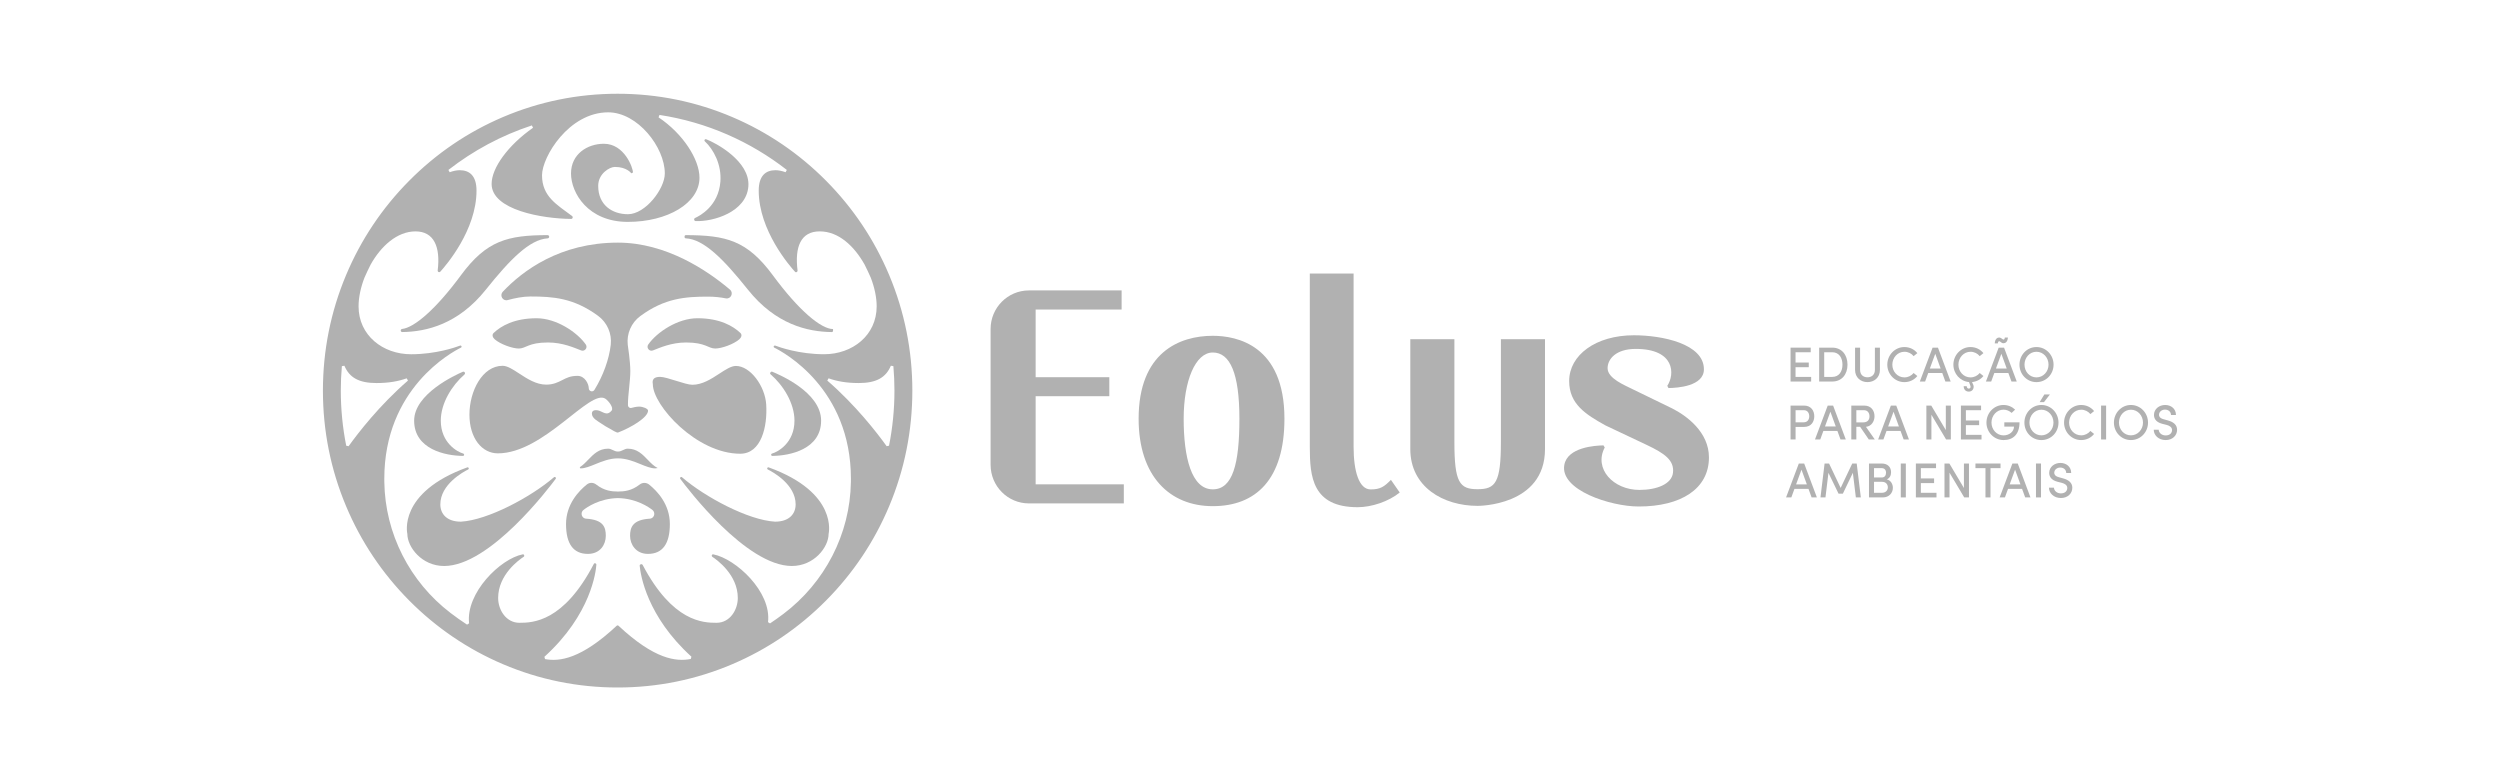 <?xml version="1.0" encoding="UTF-8"?> <svg xmlns="http://www.w3.org/2000/svg" width="240" height="74" viewBox="0 0 240 74" fill="none"><path d="M99.421 46.493V38.036H106.495V36.209H99.421V29.717H107.675V27.881H98.775C96.744 27.881 95.097 29.539 95.097 31.586V44.622C95.097 46.668 96.744 48.327 98.775 48.327H107.887V46.493H99.421Z" fill="#B1B1B1"></path><path d="M116.428 32.236C113.223 32.236 109.308 33.834 109.308 40.2C109.308 45.713 112.286 48.591 116.428 48.591C120.569 48.591 123.306 46.017 123.306 40.2C123.306 33.134 118.726 32.236 116.428 32.236ZM116.428 46.977C114.361 46.977 113.632 43.861 113.632 40.201C113.632 36.54 114.768 33.84 116.428 33.84C118.087 33.84 118.983 35.849 118.983 40.201C118.983 44.553 118.333 46.977 116.428 46.977Z" fill="#B1B1B1"></path><path d="M133.528 46.065C132.889 46.722 132.508 46.985 131.585 46.985C130.466 46.985 129.945 45.246 129.945 42.895V26.258H125.742V42.925C125.742 45.758 125.984 48.692 130.337 48.692C131.668 48.692 133.308 48.148 134.374 47.282L133.528 46.065Z" fill="#B1B1B1"></path><path d="M141.854 48.563C138.553 48.563 135.389 46.752 135.389 43.108V32.56H139.622V42.438C139.622 46.33 140.122 46.963 141.839 46.963H141.854C143.572 46.963 144.086 46.33 144.086 42.438V32.56H148.32V43.108C148.32 48.612 141.854 48.563 141.854 48.563Z" fill="#B1B1B1"></path><path d="M153.935 42.757C153.989 42.847 154.002 42.87 154.055 42.959C152.979 44.993 154.875 47.032 157.383 47.032C159.074 47.032 160.482 46.462 160.606 45.387C160.745 44.184 159.798 43.527 158.114 42.726L154.136 40.846C152.201 39.774 150.64 38.779 150.64 36.581C150.64 34.084 153.198 32.186 156.856 32.186C159.568 32.186 163.576 33.003 163.576 35.453C163.576 37.082 161.027 37.243 160.174 37.252C160.122 37.156 160.111 37.137 160.059 37.042C160.797 35.932 160.808 33.495 157.027 33.495C155.143 33.495 154.329 34.46 154.329 35.35C154.329 36.328 155.967 36.976 156.73 37.362L160.519 39.204C161.906 39.903 164.059 41.47 164.059 43.911C164.059 46.944 161.358 48.624 157.315 48.624C154.611 48.624 149.727 47.044 150.176 44.622C150.488 42.936 153.126 42.769 153.935 42.757Z" fill="#B1B1B1"></path><path d="M60.267 43.073C60.09 43.073 59.958 43.137 59.819 43.205C59.679 43.273 59.521 43.349 59.321 43.35C59.123 43.349 58.966 43.272 58.826 43.205C58.687 43.137 58.555 43.073 58.378 43.073C57.49 43.073 56.971 43.612 56.469 44.133C56.219 44.393 55.978 44.644 55.701 44.822C55.637 44.863 55.663 44.965 55.739 44.965H55.741C56.157 44.965 56.639 44.769 57.149 44.561C57.791 44.299 58.518 44.002 59.323 44.002C60.127 44.003 60.855 44.299 61.496 44.561C62.006 44.769 62.488 44.965 62.904 44.965C62.962 44.965 63.042 44.953 63.138 44.931C62.776 44.757 62.483 44.452 62.176 44.133C61.674 43.612 61.155 43.073 60.267 43.073Z" fill="#B1B1B1"></path><path d="M65.865 32.878C67.747 32.878 67.984 33.458 68.659 33.458C69.29 33.458 70.453 33.033 70.973 32.573C71.17 32.398 71.269 32.145 71.078 31.964C70.385 31.305 69.113 30.551 66.954 30.551C65.063 30.551 63.062 31.886 62.233 33.071C62.019 33.376 62.332 33.775 62.678 33.642C63.317 33.397 64.435 32.878 65.865 32.878Z" fill="#B1B1B1"></path><path d="M73.557 38.84C73.445 37.046 72.021 35.13 70.645 35.13C70.191 35.13 69.638 35.492 69.052 35.875C68.289 36.374 67.425 36.938 66.463 36.938C65.782 36.938 64.039 36.18 63.371 36.18C62.471 36.18 62.672 36.77 62.672 36.885C62.672 38.918 66.865 43.558 71.063 43.558C73.089 43.558 73.687 40.944 73.556 38.84L73.557 38.84Z" fill="#B1B1B1"></path><path d="M48.266 28.013C47.933 28.366 48.271 28.936 48.738 28.807C49.408 28.623 50.199 28.463 50.919 28.463C53.089 28.463 55.074 28.603 57.412 30.318C58.286 30.959 58.753 32.023 58.632 33.094C58.475 34.491 57.903 36.071 57.065 37.429C57.011 37.516 56.918 37.569 56.815 37.569C56.803 37.569 56.791 37.568 56.78 37.567C56.634 37.549 56.523 37.423 56.522 37.274C56.519 36.858 56.147 36.083 55.445 36.083C54.744 36.083 54.383 36.283 53.964 36.495C53.547 36.706 53.116 36.924 52.436 36.924C51.474 36.924 50.609 36.359 49.847 35.861C49.261 35.477 48.708 35.116 48.254 35.116C46.297 35.116 45.066 37.557 45.066 39.807C45.066 42.057 46.261 43.522 47.793 43.522C52.225 43.522 56.65 37.282 58.121 38.28C58.393 38.464 58.952 39.133 58.71 39.423C58.345 39.863 58.063 39.67 57.622 39.468C57.356 39.346 56.821 39.284 56.821 39.696C56.821 40.166 57.383 40.422 57.736 40.668C58.004 40.854 58.286 41.021 58.574 41.172C58.695 41.236 59.203 41.572 59.332 41.522C60.562 41.054 62.213 40.084 62.213 39.42C62.213 39.229 61.717 39.034 61.36 39.034C61.089 39.034 60.758 39.12 60.627 39.156C60.604 39.163 60.579 39.167 60.554 39.167C60.471 39.167 60.39 39.126 60.34 39.059C60.304 39.013 60.285 38.958 60.284 38.899C60.276 38.42 60.337 37.812 60.397 37.223C60.453 36.67 60.511 36.098 60.511 35.636C60.511 34.687 60.268 33.131 60.266 33.115L60.265 33.107C60.144 32.038 60.605 30.979 61.468 30.344C63.813 28.617 65.804 28.477 67.978 28.477C68.599 28.477 69.168 28.542 69.676 28.643C70.16 28.74 70.454 28.124 70.077 27.804C67.965 26.014 63.988 23.292 59.322 23.292C53.749 23.292 50.162 25.998 48.263 28.012L48.266 28.013Z" fill="#B1B1B1"></path><path d="M49.809 33.459C50.485 33.459 50.722 32.878 52.604 32.878C54.033 32.878 55.151 33.397 55.79 33.642C56.137 33.775 56.449 33.377 56.235 33.071C55.406 31.886 53.405 30.552 51.514 30.552C49.355 30.552 48.083 31.305 47.39 31.964C47.2 32.146 47.297 32.399 47.495 32.574C48.015 33.033 49.179 33.459 49.809 33.459Z" fill="#B1B1B1"></path><path d="M62.319 46.521C62.057 46.309 61.681 46.303 61.415 46.51C60.632 47.12 59.931 47.184 59.32 47.188C58.712 47.183 58.012 47.12 57.228 46.51C56.966 46.306 56.603 46.299 56.343 46.506C55.581 47.114 54.339 48.399 54.339 50.308C54.339 52.217 55.045 53.174 56.438 53.174C57.619 53.174 58.157 52.276 58.157 51.442C58.157 50.608 57.928 49.895 56.265 49.793C56.017 49.778 55.828 49.569 55.834 49.313C55.837 49.174 55.901 49.045 56.008 48.96C56.332 48.702 57.528 47.856 59.318 47.816H59.327C61.116 47.856 62.312 48.702 62.636 48.96C62.743 49.045 62.807 49.174 62.81 49.311V49.318C62.816 49.569 62.627 49.778 62.379 49.793C60.716 49.896 60.487 50.647 60.487 51.442C60.487 52.238 61.025 53.174 62.206 53.174C63.599 53.174 64.306 52.21 64.306 50.308C64.306 48.407 63.083 47.135 62.319 46.521Z" fill="#B1B1B1"></path><path d="M79.548 51.249C79.548 51.249 80.511 47.301 73.797 44.869C73.742 44.849 73.681 44.877 73.659 44.931C73.638 44.984 73.66 45.045 73.711 45.07C74.189 45.308 76.381 46.503 76.381 48.421C76.381 49.347 75.747 50.08 74.405 50.08C71.829 49.934 67.68 47.718 65.471 45.814C65.428 45.777 65.366 45.779 65.325 45.818L65.318 45.824C65.279 45.862 65.273 45.924 65.306 45.968C65.934 46.817 71.62 54.335 76.015 54.335C78.162 54.335 79.547 52.522 79.547 51.248L79.548 51.249Z" fill="#B1B1B1"></path><path d="M53.328 45.818C53.288 45.779 53.225 45.777 53.182 45.814C50.972 47.718 46.824 49.934 44.248 50.08C42.906 50.08 42.272 49.348 42.272 48.421C42.272 46.503 44.464 45.308 44.942 45.07C44.993 45.045 45.015 44.984 44.994 44.931C44.972 44.877 44.91 44.849 44.856 44.869C38.142 47.301 39.105 51.249 39.105 51.249C39.105 52.522 40.491 54.336 42.638 54.336C47.032 54.336 52.719 46.817 53.346 45.969C53.379 45.924 53.374 45.863 53.334 45.825L53.327 45.818L53.328 45.818Z" fill="#B1B1B1"></path><path d="M44.446 43.767C44.514 43.767 44.566 43.706 44.555 43.639L44.553 43.63C44.546 43.587 44.515 43.553 44.473 43.541C43.936 43.399 42.316 42.531 42.316 40.383C42.316 38.708 43.386 37 44.588 35.952C44.65 35.899 44.66 35.806 44.609 35.742L44.607 35.739C44.565 35.684 44.492 35.665 44.429 35.692C43.722 35.995 39.758 37.809 39.758 40.383C39.758 43.136 42.769 43.757 44.446 43.767L44.446 43.767Z" fill="#B1B1B1"></path><path d="M73.996 35.716C73.982 35.733 73.967 35.752 73.953 35.77C73.915 35.819 73.922 35.889 73.969 35.928C75.182 36.974 76.269 38.695 76.269 40.383C76.269 42.527 74.655 43.396 74.115 43.541C74.072 43.553 74.038 43.588 74.031 43.633C74.019 43.704 74.074 43.767 74.145 43.767C75.823 43.756 78.827 43.133 78.827 40.383C78.827 37.633 74.754 35.946 74.129 35.681C74.082 35.661 74.027 35.675 73.996 35.716Z" fill="#B1B1B1"></path><path d="M65.832 22.881C67.562 22.961 69.453 24.868 71.804 27.813C74.459 31.138 77.523 31.855 79.852 31.878C79.918 31.879 79.972 31.824 79.973 31.757C79.974 31.678 79.974 31.589 79.972 31.589C78.833 31.589 76.699 29.828 74.193 26.426C71.713 23.061 69.678 22.582 65.841 22.572C65.774 22.572 65.719 22.627 65.719 22.694V22.761C65.719 22.825 65.768 22.879 65.832 22.881Z" fill="#B1B1B1"></path><path d="M46.637 27.812C48.974 24.886 50.856 22.985 52.577 22.883C52.658 22.878 52.721 22.81 52.721 22.728C52.721 22.642 52.651 22.571 52.566 22.571C48.751 22.584 46.72 23.07 44.248 26.426C41.836 29.698 39.77 31.452 38.603 31.58C38.527 31.589 38.469 31.651 38.469 31.728C38.469 31.811 38.535 31.878 38.617 31.877C40.942 31.848 43.992 31.123 46.637 27.812Z" fill="#B1B1B1"></path><path d="M66.786 21.223C68.468 21.295 71.65 20.359 71.843 17.897C72.034 15.464 68.657 13.686 67.788 13.366C67.735 13.347 67.677 13.366 67.646 13.414C67.613 13.464 67.622 13.53 67.666 13.571C68.509 14.347 69.285 15.817 69.157 17.445C68.975 19.78 67.177 20.724 66.73 20.923C66.67 20.95 66.634 21.011 66.639 21.076C66.639 21.079 66.639 21.08 66.639 21.083C66.645 21.16 66.707 21.22 66.784 21.223H66.786Z" fill="#B1B1B1"></path><path d="M85.361 26.406C83.936 23.012 81.897 19.964 79.299 17.347C76.701 14.73 73.675 12.675 70.306 11.24C66.817 9.754 63.111 9 59.293 9C55.474 9 51.768 9.754 48.279 11.24C44.91 12.675 41.884 14.73 39.286 17.347C36.689 19.964 34.649 23.012 33.224 26.406C31.748 29.921 31 33.654 31 37.5C31 41.346 31.748 45.079 33.224 48.594C34.649 51.988 36.689 55.036 39.286 57.653C41.884 60.27 44.91 62.325 48.279 63.76C51.768 65.246 55.474 66 59.293 66C63.111 66 66.817 65.246 70.306 63.76C73.675 62.325 76.701 60.27 79.299 57.653C81.897 55.036 83.936 51.988 85.361 48.594C86.837 45.079 87.585 41.346 87.585 37.5C87.585 33.654 86.837 29.921 85.361 26.406ZM32.82 35.15C32.949 35.129 32.933 35.132 33.062 35.111C33.542 36.249 34.455 36.773 36.149 36.773C37.34 36.773 38.263 36.597 39.041 36.319C39.111 36.44 39.095 36.414 39.165 36.535C36.431 38.904 34.383 41.558 33.464 42.837C33.357 42.814 33.346 42.811 33.237 42.787C32.897 41.078 32.717 39.31 32.717 37.5C32.717 36.708 32.752 35.925 32.82 35.15ZM73.729 59.726C74.078 56.809 70.643 53.645 68.477 53.217C68.415 53.204 68.354 53.243 68.333 53.303L68.332 53.306C68.314 53.362 68.335 53.423 68.384 53.455C68.822 53.741 70.829 55.17 70.829 57.407C70.829 58.545 70.076 59.788 68.791 59.788C67.505 59.788 64.584 59.717 61.694 54.23C61.666 54.178 61.607 54.151 61.55 54.165L61.506 54.176C61.445 54.192 61.403 54.249 61.41 54.312C61.494 55.201 62.102 59.16 66.376 63.041C66.347 63.142 66.343 63.158 66.315 63.261C64.923 63.536 62.833 63.305 59.379 60.074C59.354 60.051 59.322 60.039 59.289 60.039C59.256 60.039 59.224 60.052 59.2 60.074C55.795 63.258 53.716 63.533 52.324 63.273C52.295 63.17 52.291 63.154 52.262 63.053C56.773 58.965 57.211 54.814 57.252 54.201C57.254 54.155 57.228 54.112 57.185 54.094L57.15 54.079C57.098 54.057 57.037 54.079 57.011 54.13C54.104 59.717 51.14 59.788 49.861 59.788C48.582 59.788 47.822 58.545 47.822 57.407C47.822 55.148 49.87 53.712 50.281 53.447C50.322 53.42 50.34 53.367 50.324 53.32L50.313 53.286C50.295 53.235 50.244 53.203 50.191 53.214C48.036 53.631 44.703 56.916 45.032 59.842C44.941 59.9 44.928 59.908 44.837 59.966C44.295 59.611 43.766 59.237 43.253 58.845C39.337 55.854 36.965 51.218 36.895 46.268C36.894 46.167 36.893 46.066 36.893 45.964C36.893 37.275 43.382 33.801 44.252 33.374C44.306 33.348 44.327 33.284 44.301 33.231C44.277 33.181 44.22 33.158 44.168 33.178C43.742 33.34 41.848 34.008 39.463 34.008C36.749 34.008 34.422 32.194 34.422 29.407C34.422 28.562 34.625 27.599 34.988 26.658C35.176 26.231 35.374 25.809 35.584 25.393C36.574 23.634 38.117 22.213 39.889 22.213C41.66 22.213 42.299 23.703 42.017 25.962C42.01 26.017 42.034 26.072 42.079 26.103C42.139 26.144 42.22 26.136 42.269 26.081C42.813 25.484 45.745 22.088 45.745 18.302C45.745 16.863 45.066 16.34 44.135 16.34C43.84 16.34 43.516 16.408 43.168 16.534C43.098 16.407 43.117 16.442 43.046 16.314C45.428 14.458 48.132 13 51.059 12.04C51.124 12.171 51.106 12.134 51.171 12.266C48.781 13.936 47.195 16.114 47.195 17.656C47.195 20.163 52.075 20.995 54.827 21.016C54.894 21.016 54.951 20.974 54.972 20.911C54.993 20.848 54.972 20.778 54.919 20.738C53.476 19.657 52.034 18.87 52.034 16.827C52.034 15.066 54.605 10.784 58.388 10.784C61.21 10.784 63.822 14.133 63.822 16.653C63.822 18.118 61.965 20.564 60.284 20.564C58.739 20.564 57.427 19.657 57.427 17.843C57.427 16.666 58.526 16.025 59.024 16.025C60.193 16.025 60.606 16.64 60.606 16.64L60.764 16.561C60.771 16.117 59.946 13.801 57.972 13.801C56.401 13.801 54.817 14.782 54.817 16.653C54.817 18.524 56.453 21.301 60.271 21.301C64.089 21.301 67.15 19.504 67.15 17.058C67.15 15.3 65.559 12.822 63.221 11.266C63.27 11.139 63.26 11.162 63.309 11.033C67.869 11.73 72.047 13.595 75.536 16.314C75.466 16.441 75.485 16.407 75.415 16.534C75.067 16.407 74.742 16.339 74.447 16.339C73.516 16.339 72.837 16.862 72.837 18.301C72.837 22.122 75.824 25.547 76.327 26.096C76.368 26.141 76.435 26.149 76.484 26.115L76.511 26.096C76.553 26.067 76.572 26.022 76.567 25.977C76.28 23.71 76.869 22.212 78.693 22.212C80.517 22.212 82.007 23.633 82.998 25.393C83.208 25.808 83.406 26.23 83.594 26.657C83.957 27.598 84.16 28.561 84.16 29.406C84.16 32.193 81.833 34.006 79.119 34.006C76.733 34.006 74.841 33.338 74.419 33.176C74.368 33.157 74.311 33.178 74.285 33.227C74.257 33.281 74.278 33.348 74.333 33.375C75.219 33.811 81.688 37.287 81.688 45.962C81.688 46.065 81.688 46.166 81.686 46.267C81.615 51.272 79.181 55.937 75.206 58.937C74.787 59.253 74.358 59.557 73.921 59.848C73.83 59.79 73.818 59.783 73.727 59.724L73.729 59.726ZM85.12 42.836C84.201 41.557 82.153 38.904 79.42 36.535C79.489 36.414 79.474 36.44 79.544 36.318C80.321 36.596 81.245 36.772 82.435 36.772C84.129 36.772 85.043 36.249 85.523 35.11C85.652 35.131 85.636 35.129 85.765 35.15C85.832 35.924 85.867 36.708 85.867 37.499C85.867 39.31 85.687 41.077 85.347 42.787C85.24 42.81 85.228 42.812 85.12 42.836Z" fill="#B1B1B1"></path><path d="M172.371 36.183H173.871V36.627H171.893V33.373H173.829V33.816H172.371V34.804H173.642V35.252H172.371V36.183Z" fill="#B1B1B1"></path><path d="M175.897 33.373C176.821 33.373 177.36 34.081 177.36 35.007C177.36 35.932 176.821 36.627 175.897 36.627H174.64V33.373H175.897ZM175.897 36.183C176.544 36.183 176.877 35.668 176.877 35.007C176.877 34.346 176.544 33.816 175.897 33.816H175.123V36.183H175.897Z" fill="#B1B1B1"></path><path d="M178.086 35.507V33.373H178.569V35.503C178.569 35.998 178.897 36.22 179.277 36.22C179.657 36.22 179.99 35.998 179.99 35.503V33.373H180.473V35.507C180.473 36.253 179.919 36.683 179.277 36.683C178.635 36.683 178.086 36.253 178.086 35.507Z" fill="#B1B1B1"></path><path d="M181.181 35.007C181.181 34.086 181.908 33.316 182.822 33.316C183.333 33.316 183.778 33.542 184.065 33.901L183.708 34.189C183.502 33.934 183.183 33.769 182.827 33.769C182.17 33.769 181.664 34.336 181.664 35.007C181.664 35.678 182.165 36.23 182.827 36.23C183.183 36.23 183.502 36.065 183.708 35.809L184.065 36.098C183.778 36.457 183.333 36.684 182.822 36.684C181.908 36.684 181.181 35.928 181.181 35.007Z" fill="#B1B1B1"></path><path d="M186.756 36.627L186.456 35.805H185.111L184.811 36.627H184.304L185.528 33.373H186.044L187.264 36.627H186.756ZM185.265 35.38H186.301L185.785 33.962L185.265 35.38Z" fill="#B1B1B1"></path><path d="M190.052 35.809L190.409 36.098C190.151 36.419 189.767 36.636 189.316 36.678L189.424 36.92C189.453 36.977 189.471 37.056 189.471 37.123C189.471 37.406 189.274 37.595 189.002 37.595C188.711 37.595 188.514 37.392 188.514 37.075H188.805C188.805 37.217 188.894 37.307 189.002 37.307C189.11 37.307 189.176 37.231 189.176 37.123C189.176 37.094 189.171 37.061 189.157 37.038L189.026 36.678C188.177 36.603 187.525 35.88 187.525 35.007C187.525 34.086 188.252 33.316 189.166 33.316C189.677 33.316 190.122 33.542 190.409 33.901L190.052 34.189C189.846 33.934 189.527 33.769 189.171 33.769C188.514 33.769 188.008 34.336 188.008 35.007C188.008 35.678 188.509 36.23 189.171 36.23C189.527 36.23 189.846 36.065 190.052 35.809Z" fill="#B1B1B1"></path><path d="M193.101 36.627L192.801 35.805H191.455L191.155 36.627H190.649L191.873 33.373H192.389L193.608 36.627H193.101ZM191.792 32.966H191.497C191.52 32.541 191.731 32.404 191.919 32.404C192.121 32.404 192.238 32.598 192.332 32.598C192.383 32.598 192.458 32.555 192.463 32.404H192.758C192.735 32.825 192.514 32.952 192.332 32.952C192.13 32.952 192.036 32.758 191.919 32.758C191.872 32.758 191.797 32.81 191.792 32.966ZM191.61 35.38H192.646L192.13 33.962L191.61 35.38Z" fill="#B1B1B1"></path><path d="M193.869 35.007C193.869 34.081 194.582 33.316 195.501 33.316C196.42 33.316 197.142 34.08 197.142 35.007C197.142 35.933 196.424 36.684 195.501 36.684C194.577 36.684 193.869 35.928 193.869 35.007ZM196.659 35.007C196.659 34.336 196.162 33.769 195.501 33.769C194.84 33.769 194.352 34.336 194.352 35.007C194.352 35.678 194.844 36.23 195.501 36.23C196.157 36.23 196.659 35.672 196.659 35.007Z" fill="#B1B1B1"></path><path d="M173.187 38.935C173.88 38.935 174.171 39.45 174.171 39.965C174.171 40.479 173.88 40.985 173.187 40.985H172.376V42.19H171.893V38.935H173.187ZM173.158 40.541C173.534 40.541 173.688 40.253 173.688 39.965C173.688 39.677 173.538 39.379 173.177 39.379H172.375V40.541H173.158Z" fill="#B1B1B1"></path><path d="M176.689 42.19L176.39 41.367H175.044L174.744 42.19H174.238L175.461 38.935H175.978L177.197 42.19H176.689ZM175.198 40.942H176.234L175.718 39.525L175.198 40.942Z" fill="#B1B1B1"></path><path d="M179.404 42.19L178.574 40.976H178.209V42.19H177.725V38.935H178.958C179.666 38.935 179.953 39.45 179.953 39.965C179.953 40.432 179.671 40.923 179.132 40.975L179.981 42.189L179.404 42.19ZM178.209 39.379V40.551H178.841C179.287 40.551 179.47 40.31 179.47 39.965C179.47 39.62 179.268 39.38 178.954 39.38L178.209 39.379Z" fill="#B1B1B1"></path><path d="M182.752 42.19L182.452 41.367H181.107L180.807 42.19H180.3L181.524 38.935H182.04L183.26 42.19H182.752ZM181.261 40.942H182.297L181.781 39.525L181.261 40.942Z" fill="#B1B1B1"></path><path d="M186.799 38.935H187.281V42.19H186.826L185.415 39.818V42.19H184.932V38.935H185.401L186.798 41.287L186.799 38.935Z" fill="#B1B1B1"></path><path d="M188.725 41.745H190.226V42.19H188.247V38.935H190.183V39.379H188.725V40.367H189.996V40.815H188.725V41.745Z" fill="#B1B1B1"></path><path d="M190.7 40.569C190.7 39.644 191.417 38.878 192.336 38.878C192.777 38.878 193.171 39.053 193.452 39.327L193.114 39.639C192.913 39.449 192.636 39.327 192.336 39.327C191.684 39.327 191.182 39.899 191.182 40.569C191.182 41.239 191.684 41.797 192.341 41.797C192.884 41.797 193.344 41.434 193.344 40.956H192.415V40.541H193.874C193.874 41.698 193.26 42.246 192.345 42.246C191.43 42.246 190.699 41.49 190.699 40.569L190.7 40.569Z" fill="#B1B1B1"></path><path d="M194.343 40.57C194.343 39.644 195.056 38.878 195.975 38.878C196.894 38.878 197.616 39.643 197.616 40.57C197.616 41.496 196.898 42.247 195.975 42.247C195.051 42.247 194.343 41.491 194.343 40.57ZM197.133 40.57C197.133 39.899 196.636 39.332 195.975 39.332C195.314 39.332 194.826 39.899 194.826 40.57C194.826 41.24 195.318 41.793 195.975 41.793C196.631 41.793 197.133 41.235 197.133 40.57ZM195.806 38.605L196.256 37.868H196.791L196.223 38.605H195.806Z" fill="#B1B1B1"></path><path d="M198.15 40.569C198.15 39.648 198.877 38.878 199.791 38.878C200.302 38.878 200.747 39.105 201.033 39.464L200.677 39.752C200.47 39.497 200.152 39.332 199.795 39.332C199.139 39.332 198.632 39.899 198.632 40.569C198.632 41.24 199.134 41.793 199.795 41.793C200.152 41.793 200.47 41.627 200.677 41.372L201.033 41.66C200.747 42.02 200.302 42.246 199.791 42.246C198.876 42.246 198.15 41.491 198.15 40.569Z" fill="#B1B1B1"></path><path d="M201.704 42.19V38.935H202.187V42.19H201.704Z" fill="#B1B1B1"></path><path d="M202.937 40.569C202.937 39.644 203.65 38.878 204.569 38.878C205.488 38.878 206.21 39.643 206.21 40.569C206.21 41.496 205.492 42.246 204.569 42.246C203.645 42.246 202.937 41.491 202.937 40.569ZM205.727 40.569C205.727 39.899 205.23 39.332 204.569 39.332C203.908 39.332 203.42 39.899 203.42 40.569C203.42 41.24 203.912 41.793 204.569 41.793C205.225 41.793 205.727 41.235 205.727 40.569Z" fill="#B1B1B1"></path><path d="M206.759 41.254H207.237C207.246 41.533 207.504 41.802 207.907 41.802C208.31 41.802 208.517 41.556 208.517 41.287C208.517 40.999 208.259 40.862 207.996 40.791L207.584 40.688C206.894 40.513 206.782 40.102 206.782 39.832C206.782 39.261 207.284 38.878 207.856 38.878C208.428 38.878 208.892 39.246 208.892 39.842H208.414C208.414 39.534 208.174 39.322 207.842 39.322C207.537 39.322 207.265 39.525 207.265 39.822C207.265 39.926 207.298 40.139 207.706 40.247L208.114 40.361C208.658 40.507 209 40.786 209 41.263C209 41.806 208.559 42.246 207.907 42.246C207.218 42.246 206.759 41.779 206.759 41.254Z" fill="#B1B1B1"></path><path d="M173.914 47.752L173.614 46.93H172.268L171.968 47.752H171.462L172.686 44.498H173.202L174.421 47.752H173.914ZM172.423 46.505H173.459L172.943 45.088L172.423 46.505Z" fill="#B1B1B1"></path><path d="M178.64 47.752H178.162L177.875 45.391L176.914 47.393H176.501L175.531 45.391L175.245 47.752H174.766L175.16 44.498H175.591L176.703 46.841L177.814 44.498H178.245L178.64 47.752Z" fill="#B1B1B1"></path><path d="M181.716 46.831C181.716 47.298 181.374 47.752 180.754 47.752H179.423V44.498H180.651C181.2 44.498 181.542 44.829 181.542 45.334C181.542 45.603 181.444 45.896 181.13 46.019C181.514 46.1 181.716 46.477 181.716 46.831ZM180.642 44.942H179.906V45.839H180.651C180.919 45.839 181.059 45.65 181.059 45.386C181.059 45.121 180.919 44.941 180.642 44.941L180.642 44.942ZM180.661 47.308C181.036 47.308 181.233 47.067 181.233 46.784C181.233 46.519 181.06 46.255 180.684 46.255H179.906V47.308H180.661Z" fill="#B1B1B1"></path><path d="M182.475 47.752V44.498H182.959V47.752H182.475Z" fill="#B1B1B1"></path><path d="M184.402 47.308H185.903V47.752H183.924V44.498H185.86V44.942H184.402V45.929H185.673V46.378H184.402V47.308Z" fill="#B1B1B1"></path><path d="M188.538 44.498H189.021V47.752H188.566L187.154 45.381V47.752H186.671V44.498H187.14L188.537 46.85L188.538 44.498Z" fill="#B1B1B1"></path><path d="M192.05 44.498V44.942H191.088V47.752H190.606V44.942H189.644V44.498H192.05Z" fill="#B1B1B1"></path><path d="M194.418 47.752L194.118 46.93H192.772L192.472 47.752H191.966L193.19 44.498H193.706L194.925 47.752H194.418ZM192.927 46.505H193.963L193.447 45.088L192.927 46.505Z" fill="#B1B1B1"></path><path d="M195.454 47.752V44.498H195.937V47.752H195.454Z" fill="#B1B1B1"></path><path d="M196.701 46.817H197.179C197.189 47.096 197.447 47.365 197.85 47.365C198.253 47.365 198.459 47.12 198.459 46.85C198.459 46.563 198.201 46.425 197.939 46.355L197.526 46.251C196.837 46.076 196.724 45.665 196.724 45.396C196.724 44.824 197.226 44.442 197.798 44.442C198.37 44.442 198.834 44.81 198.834 45.405H198.356C198.356 45.098 198.117 44.885 197.784 44.885C197.479 44.885 197.208 45.088 197.208 45.386C197.208 45.489 197.24 45.702 197.648 45.811L198.056 45.924C198.6 46.071 198.942 46.349 198.942 46.827C198.942 47.37 198.502 47.809 197.85 47.809C197.161 47.809 196.701 47.342 196.701 46.817Z" fill="#B1B1B1"></path></svg> 